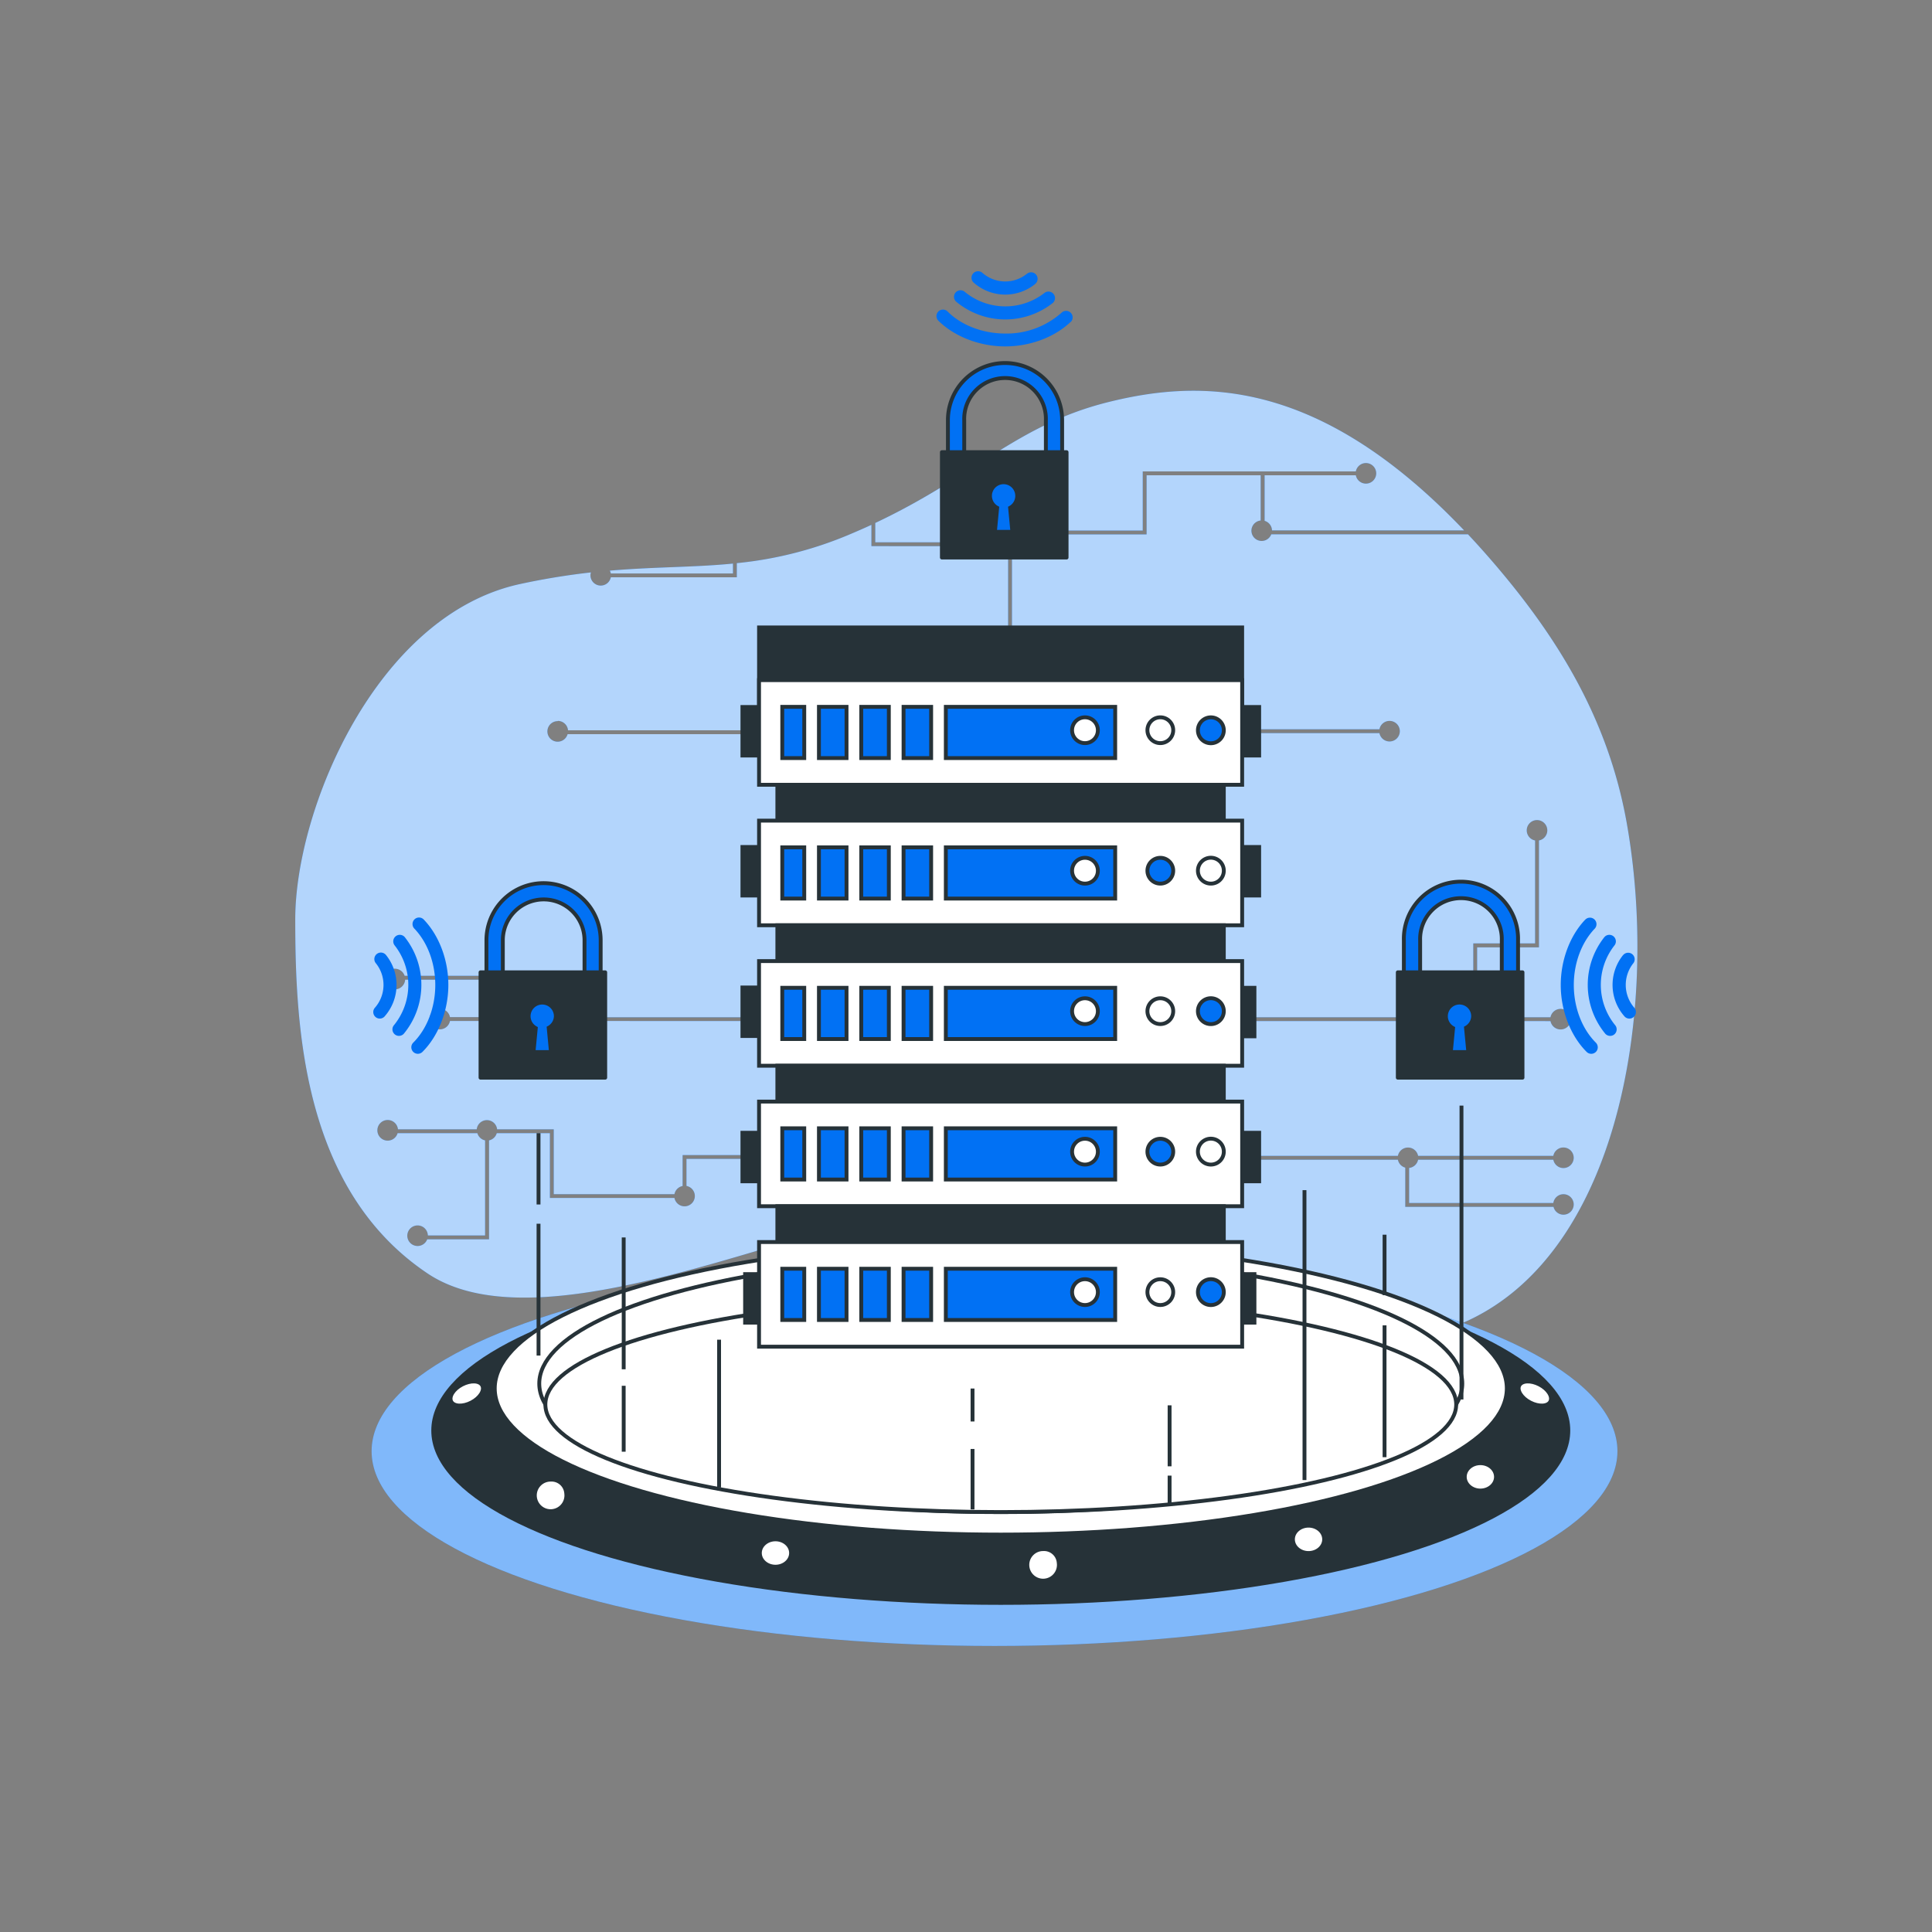 <svg xmlns="http://www.w3.org/2000/svg" viewBox="0 0 500 500"><rect x="0" y="0" width="500" height="500" fill="#808080" stroke="none"/><g id="freepik--background-simple--inject-244"><path d="M158.08,148.41h31.61v-2.56c-10.1,1-20,.82-31.87,1.83A2.54,2.54,0,0,1,158.08,148.41Z" style="fill:#0171F4"/><path d="M421,213c-4.84-27.18-18.16-48.54-35.28-68.28q-2.94-3.39-5.81-6.44H329a2.65,2.65,0,1,1-2.74-3.57V123H296.74V138.3H261.9V166h-1V137.3h34.84V122h55.15a2.66,2.66,0,1,1,0,1H327.28v11.79a2.66,2.66,0,0,1,1.91,2.48h49.73c-37.63-39.52-68.16-39.19-92.21-33.18-23.49,5.88-34.62,19.21-60.19,31.25v5h21.63v1H225.52v-5.51c-1.85.85-3.76,1.69-5.76,2.53a99.75,99.75,0,0,1-29.07,7.38v3.66H158.08a2.66,2.66,0,0,1-5.27-.5,2.38,2.38,0,0,1,.13-.76,182.67,182.67,0,0,0-18.32,3c-37.11,8-58.21,58.14-58.21,86.81s2.23,70.11,34.2,91.59S218.31,310.39,248.14,312s64,35,107,35C415.26,347,430.92,268.89,421,213Zm-39.72,31.15h16V217.51a2.66,2.66,0,1,1,1,0v27.66h-16V263h-1Zm-57.75-55.42H357a2.66,2.66,0,1,1,0,1h-33.5Zm-179.15-2.16A2.65,2.65,0,0,1,147,189h49.47v1H146.89a2.66,2.66,0,1,1-2.55-3.37Zm50.17,113.35H177.66v7a2.66,2.66,0,1,1-3.11,3.11H142.31V293.26H128.56a2.66,2.66,0,0,1-2,1.87v25.61h-16a2.66,2.66,0,1,1,.17-1h14.81V295.13a2.66,2.66,0,0,1-2-1.87H102.9a2.67,2.67,0,1,1,.09-1h20.39a2.65,2.65,0,0,1,5.27,0h14.66v16.79h31.24a2.66,2.66,0,0,1,2.11-2.11v-8h17.85Zm-64.06-35.69a2.66,2.66,0,0,1-5.22,0h-8.82a2.66,2.66,0,1,1,0-1h8.82a2.66,2.66,0,0,1,2.58-2.16v-7.53h-23a2.67,2.67,0,1,1-.13-1h24.14v8.72a2.7,2.7,0,0,1,1.64,2H401.27a2.66,2.66,0,1,1,0,1ZM402,311.34a2.65,2.65,0,1,1,.05,1H363.68V302.18a2.62,2.62,0,0,1-1.9-2.05H319.15v-1h42.63a2.66,2.66,0,0,1,5.22,0h35a2.66,2.66,0,1,1,0,1H367a2.66,2.66,0,0,1-2.32,2.13v9.08Z" style="fill:#0171F4"/><g style="opacity:0.7"><path d="M158.08,148.41h31.61v-2.56c-10.1,1-20,.82-31.87,1.83A2.54,2.54,0,0,1,158.08,148.41Z" style="fill:#fff"/><path d="M421,213c-4.84-27.18-18.16-48.54-35.28-68.28q-2.94-3.39-5.81-6.44H329a2.65,2.65,0,1,1-2.74-3.57V123H296.74V138.3H261.9V166h-1V137.3h34.84V122h55.15a2.66,2.66,0,1,1,0,1H327.28v11.79a2.66,2.66,0,0,1,1.91,2.48h49.73c-37.63-39.52-68.16-39.19-92.21-33.18-23.49,5.88-34.62,19.21-60.19,31.25v5h21.63v1H225.52v-5.51c-1.85.85-3.76,1.69-5.76,2.53a99.75,99.75,0,0,1-29.07,7.38v3.66H158.08a2.66,2.66,0,0,1-5.27-.5,2.38,2.38,0,0,1,.13-.76,182.67,182.67,0,0,0-18.32,3c-37.11,8-58.21,58.14-58.21,86.81s2.23,70.11,34.2,91.59S218.31,310.39,248.14,312s64,35,107,35C415.26,347,430.92,268.89,421,213Zm-39.72,31.15h16V217.51a2.66,2.66,0,1,1,1,0v27.66h-16V263h-1Zm-57.75-55.42H357a2.66,2.66,0,1,1,0,1h-33.5Zm-179.15-2.16A2.65,2.65,0,0,1,147,189h49.47v1H146.89a2.66,2.66,0,1,1-2.55-3.37Zm50.17,113.35H177.66v7a2.66,2.66,0,1,1-3.11,3.11H142.31V293.26H128.56a2.66,2.66,0,0,1-2,1.87v25.61h-16a2.66,2.66,0,1,1,.17-1h14.81V295.13a2.66,2.66,0,0,1-2-1.87H102.9a2.67,2.67,0,1,1,.09-1h20.39a2.65,2.65,0,0,1,5.27,0h14.66v16.79h31.24a2.66,2.66,0,0,1,2.11-2.11v-8h17.85Zm-64.06-35.69a2.66,2.66,0,0,1-5.22,0h-8.82a2.66,2.66,0,1,1,0-1h8.82a2.66,2.66,0,0,1,2.58-2.16v-7.53h-23a2.67,2.67,0,1,1-.13-1h24.14v8.72a2.7,2.7,0,0,1,1.64,2H401.27a2.66,2.66,0,1,1,0,1ZM402,311.34a2.65,2.65,0,1,1,.05,1H363.68V302.18a2.62,2.62,0,0,1-1.9-2.05H319.15v-1h42.63a2.66,2.66,0,0,1,5.22,0h35a2.66,2.66,0,1,1,0,1H367a2.66,2.66,0,0,1-2.32,2.13v9.08Z" style="fill:#fff"/></g></g><g id="freepik--Padlocks--inject-244"><path d="M272.78,122.77H247.43a2.11,2.11,0,0,1-2.11-2.1V108.73a14.78,14.78,0,1,1,29.56,0v11.94A2.1,2.1,0,0,1,272.78,122.77Zm-23.24-4.21h21.13v-9.83a10.57,10.57,0,1,0-21.13,0Z" style="fill:#0171F4;stroke:#263238;stroke-linecap:round;stroke-linejoin:round"/><rect x="243.76" y="117.02" width="32.27" height="27.27" style="fill:#263238;stroke:#263238;stroke-linecap:round;stroke-linejoin:round"/><path d="M263.25,128.34a3.52,3.52,0,1,0-5.18,3.09l-.59,6.2H262l-.59-6.2A3.5,3.5,0,0,0,263.25,128.34Z" style="fill:#0171F4;stroke:#263238;stroke-miterlimit:10"/><path d="M390.77,257.38H365.42a2.1,2.1,0,0,1-2.1-2.11V243.34a14.78,14.78,0,1,1,29.55,0v11.93A2.1,2.1,0,0,1,390.77,257.38Zm-23.24-4.21h21.13v-9.83a10.57,10.57,0,1,0-21.13,0Z" style="fill:#0171F4;stroke:#263238;stroke-linecap:round;stroke-linejoin:round"/><rect x="361.75" y="251.63" width="32.27" height="27.27" style="fill:#263238;stroke:#263238;stroke-linecap:round;stroke-linejoin:round"/><path d="M381.24,263a3.52,3.52,0,1,0-5.18,3.09l-.59,6.19H380L379.4,266A3.51,3.51,0,0,0,381.24,263Z" style="fill:#0171F4;stroke:#263238;stroke-miterlimit:10"/><path d="M153.37,257.38H128a2.1,2.1,0,0,1-2.11-2.11V243.34a14.78,14.78,0,0,1,29.56,0v11.93A2.1,2.1,0,0,1,153.37,257.38Zm-23.24-4.21h21.14v-9.83a10.57,10.57,0,0,0-21.14,0Z" style="fill:#0171F4;stroke:#263238;stroke-linecap:round;stroke-linejoin:round"/><rect x="124.36" y="251.63" width="32.27" height="27.27" style="fill:#263238;stroke:#263238;stroke-linecap:round;stroke-linejoin:round"/><path d="M143.85,263a3.52,3.52,0,1,0-5.19,3.09l-.59,6.19h4.52L142,266A3.5,3.5,0,0,0,143.85,263Z" style="fill:#0171F4;stroke:#263238;stroke-miterlimit:10"/><path d="M410.26,238c-4,4.18-6.38,10.58-6.34,17.09s2.55,13,6.7,17.14a1.69,1.69,0,0,0,2.39,0,1.65,1.65,0,0,0,.49-1.2,1.72,1.72,0,0,0-.49-1.19c-3.54-3.51-5.67-9-5.71-14.76s2-11.17,5.4-14.73a1.69,1.69,0,1,0-2.44-2.34Z" style="fill:#0171F4"/><path d="M415.19,242.55a19.9,19.9,0,0,0,.23,24.95,1.7,1.7,0,0,0,2.39.18,1.68,1.68,0,0,0,.58-1.3,1.64,1.64,0,0,0-.4-1.08,16.52,16.52,0,0,1-.19-20.6,1.69,1.69,0,1,0-2.61-2.15Z" style="fill:#0171F4"/><path d="M420.06,247.16a12.31,12.31,0,0,0,.31,15.83,1.69,1.69,0,0,0,3-1.1,1.62,1.62,0,0,0-.4-1.07,9,9,0,0,1-.23-11.58,1.69,1.69,0,0,0-2.66-2.08Z" style="fill:#0171F4"/><path d="M109.69,238c4,4.18,6.39,10.58,6.34,17.09s-2.55,13-6.7,17.14a1.69,1.69,0,1,1-2.38-2.4c3.53-3.51,5.66-9,5.7-14.76s-2-11.17-5.4-14.73a1.7,1.7,0,0,1,0-2.39A1.68,1.68,0,0,1,109.69,238Z" style="fill:#0171F4"/><path d="M104.77,242.55a19.89,19.89,0,0,1-.24,24.95,1.69,1.69,0,0,1-2.38.18,1.72,1.72,0,0,1-.59-1.3,1.66,1.66,0,0,1,.41-1.08,16.52,16.52,0,0,0,.19-20.6,1.69,1.69,0,0,1,2.61-2.15Z" style="fill:#0171F4"/><path d="M99.9,247.16A12.33,12.33,0,0,1,99.58,263a1.68,1.68,0,0,1-2.38.21,1.7,1.7,0,0,1-.6-1.31,1.67,1.67,0,0,1,.4-1.07,8.94,8.94,0,0,0,.24-11.58,1.68,1.68,0,0,1,.29-2.37A1.7,1.7,0,0,1,99.9,247.16Z" style="fill:#0171F4"/><path d="M277.08,83.31c-4.19,4-10.58,6.38-17.1,6.34S247,87.1,242.85,83a1.69,1.69,0,0,1,0-2.39,1.72,1.72,0,0,1,1.21-.49,1.64,1.64,0,0,1,1.18.5c3.51,3.53,9,5.66,14.76,5.7a21.42,21.42,0,0,0,14.74-5.4,1.69,1.69,0,0,1,2.34,2.44Z" style="fill:#0171F4"/><path d="M272.5,78.38a19.87,19.87,0,0,1-24.95-.23,1.69,1.69,0,1,1,2.2-2.56,16.52,16.52,0,0,0,20.6.19,1.69,1.69,0,0,1,2.15,2.6Z" style="fill:#0171F4"/><path d="M267.88,73.52a12.33,12.33,0,0,1-15.83-.32,1.69,1.69,0,0,1,1.1-3,1.64,1.64,0,0,1,1.08.4,8.94,8.94,0,0,0,11.57.23,1.69,1.69,0,0,1,2.08,2.67Z" style="fill:#0171F4"/></g><g id="freepik--Device--inject-244"><ellipse cx="257.38" cy="375.57" rx="161.21" ry="50.4" style="fill:#0171F4"/><ellipse cx="257.38" cy="375.57" rx="161.21" ry="50.4" style="fill:#fff;opacity:0.5"/><ellipse cx="259" cy="370.22" rx="146.88" ry="44.61" style="fill:#263238;stroke:#263238;stroke-miterlimit:10"/><ellipse cx="259" cy="359.32" rx="130.96" ry="37.83" style="fill:#fff;stroke:#263238;stroke-miterlimit:10"/><ellipse cx="259" cy="358.07" rx="119.44" ry="33.26" style="fill:#fff;stroke:#263238;stroke-miterlimit:10"/><ellipse cx="259" cy="363.47" rx="117.86" ry="27.85" style="fill:#fff;stroke:#263238;stroke-miterlimit:10"/><path d="M146.54,386.47a4.08,4.08,0,1,1-4-3.54A3.81,3.81,0,0,1,146.54,386.47Z" style="fill:#fff;stroke:#263238;stroke-miterlimit:10"/><ellipse cx="200.69" cy="401.92" rx="4.04" ry="3.54" style="fill:#fff;stroke:#263238;stroke-miterlimit:10"/><path d="M274,404.45a4.08,4.08,0,1,1-4-3.54A3.81,3.81,0,0,1,274,404.45Z" style="fill:#fff;stroke:#263238;stroke-miterlimit:10"/><ellipse cx="338.65" cy="398.38" rx="4.04" ry="3.54" style="fill:#fff;stroke:#263238;stroke-miterlimit:10"/><ellipse cx="383.12" cy="382.21" rx="4.04" ry="3.54" style="fill:#fff;stroke:#263238;stroke-miterlimit:10"/><path d="M401.22,362.73c-.67,1.28-3,1.38-5.22.23s-3.47-3.13-2.8-4.41,3-1.38,5.22-.23S401.89,361.45,401.22,362.73Z" style="fill:#fff;stroke:#263238;stroke-miterlimit:10"/><path d="M116.78,362.73c.67,1.28,3,1.38,5.22.23s3.47-3.13,2.8-4.41-3-1.38-5.22-.23S116.11,361.45,116.78,362.73Z" style="fill:#fff;stroke:#263238;stroke-miterlimit:10"/><line x1="139.37" y1="350.82" x2="139.37" y2="316.7" style="fill:none;stroke:#263238;stroke-miterlimit:10"/><line x1="161.41" y1="375.7" x2="161.41" y2="358.64" style="fill:none;stroke:#263238;stroke-miterlimit:10"/><line x1="161.41" y1="354.37" x2="161.41" y2="320.25" style="fill:none;stroke:#263238;stroke-miterlimit:10"/><line x1="358.32" y1="377.12" x2="358.32" y2="343" style="fill:none;stroke:#263238;stroke-miterlimit:10"/><line x1="337.6" y1="383.04" x2="337.6" y2="308.01" style="fill:none;stroke:#263238;stroke-miterlimit:10"/><line x1="251.69" y1="390.63" x2="251.69" y2="374.99" style="fill:none;stroke:#263238;stroke-miterlimit:10"/><line x1="186.1" y1="384.96" x2="186.1" y2="346.71" style="fill:none;stroke:#263238;stroke-miterlimit:10"/><line x1="302.69" y1="389.62" x2="302.69" y2="381.89" style="fill:none;stroke:#263238;stroke-miterlimit:10"/><line x1="302.69" y1="379.48" x2="302.69" y2="363.7" style="fill:none;stroke:#263238;stroke-miterlimit:10"/><line x1="251.69" y1="367.88" x2="251.69" y2="359.35" style="fill:none;stroke:#263238;stroke-miterlimit:10"/><line x1="358.32" y1="335.18" x2="358.32" y2="319.54" style="fill:none;stroke:#263238;stroke-miterlimit:10"/><line x1="378.23" y1="362.19" x2="378.23" y2="286.13" style="fill:none;stroke:#263238;stroke-miterlimit:10"/><line x1="139.37" y1="311.72" x2="139.37" y2="293.26" style="fill:none;stroke:#263238;stroke-miterlimit:10"/><rect x="319.9" y="255.64" width="4.75" height="12.56" style="fill:#263238;stroke:#263238;stroke-miterlimit:10"/><rect x="196.44" y="162.38" width="125.03" height="27.08" style="fill:#263238;stroke:#263238;stroke-miterlimit:10"/><rect x="319.9" y="329.74" width="4.75" height="12.56" style="fill:#263238;stroke:#263238;stroke-miterlimit:10"/><rect x="192.83" y="329.74" width="4.75" height="12.56" style="fill:#263238;stroke:#263238;stroke-miterlimit:10"/><rect x="192.14" y="182.97" width="4.75" height="12.56" style="fill:#263238;stroke:#263238;stroke-miterlimit:10"/><rect x="192.14" y="293.16" width="4.75" height="12.56" style="fill:#263238;stroke:#263238;stroke-miterlimit:10"/><rect x="192.14" y="255.56" width="4.75" height="12.56" style="fill:#263238;stroke:#263238;stroke-miterlimit:10"/><rect x="321.12" y="182.97" width="4.75" height="12.56" style="fill:#263238;stroke:#263238;stroke-miterlimit:10"/><rect x="321.12" y="293.16" width="4.75" height="12.56" style="fill:#263238;stroke:#263238;stroke-miterlimit:10"/><rect x="192.14" y="219.2" width="4.75" height="12.56" style="fill:#263238;stroke:#263238;stroke-miterlimit:10"/><rect x="321.12" y="219.2" width="4.75" height="12.56" style="fill:#263238;stroke:#263238;stroke-miterlimit:10"/><rect x="196.44" y="176.02" width="125.03" height="27.08" style="fill:#fff;stroke:#263238;stroke-miterlimit:10"/><rect x="222.89" y="182.93" width="7.14" height="13.26" style="fill:#0171F4;stroke:#263238;stroke-miterlimit:10"/><rect x="211.94" y="182.93" width="7.14" height="13.26" style="fill:#0171F4;stroke:#263238;stroke-miterlimit:10"/><rect x="202.45" y="182.93" width="5.69" height="13.26" style="fill:#0171F4;stroke:#263238;stroke-miterlimit:10"/><rect x="233.84" y="182.93" width="7.14" height="13.26" style="fill:#0171F4;stroke:#263238;stroke-miterlimit:10"/><rect x="244.78" y="182.93" width="43.83" height="13.26" style="fill:#0171F4;stroke:#263238;stroke-miterlimit:10"/><circle cx="300.29" cy="188.98" r="3.34" style="fill:#fff;stroke:#263238;stroke-miterlimit:10"/><path d="M316.72,189a3.35,3.35,0,1,0-3.34,3.35A3.35,3.35,0,0,0,316.72,189Z" style="fill:#0171F4;stroke:#263238;stroke-miterlimit:10"/><circle cx="280.79" cy="188.98" r="3.34" style="fill:#fff;stroke:#263238;stroke-miterlimit:10"/><rect x="201.18" y="203.1" width="115.54" height="9.27" style="fill:#263238;stroke:#263238;stroke-miterlimit:10"/><rect x="196.44" y="212.38" width="125.03" height="27.08" style="fill:#fff;stroke:#263238;stroke-miterlimit:10"/><rect x="211.94" y="219.29" width="7.14" height="13.26" style="fill:#0171F4;stroke:#263238;stroke-miterlimit:10"/><rect x="233.84" y="219.29" width="7.14" height="13.26" style="fill:#0171F4;stroke:#263238;stroke-miterlimit:10"/><rect x="222.89" y="219.29" width="7.14" height="13.26" style="fill:#0171F4;stroke:#263238;stroke-miterlimit:10"/><rect x="202.45" y="219.29" width="5.69" height="13.26" style="fill:#0171F4;stroke:#263238;stroke-miterlimit:10"/><rect x="244.78" y="219.29" width="43.83" height="13.26" style="fill:#0171F4;stroke:#263238;stroke-miterlimit:10"/><circle cx="300.29" cy="225.34" r="3.34" style="fill:#0171F4;stroke:#263238;stroke-miterlimit:10"/><path d="M316.72,225.34a3.35,3.35,0,1,0-3.34,3.34A3.34,3.34,0,0,0,316.72,225.34Z" style="fill:#fff;stroke:#263238;stroke-miterlimit:10"/><circle cx="280.79" cy="225.34" r="3.34" style="fill:#fff;stroke:#263238;stroke-miterlimit:10"/><rect x="201.18" y="239.46" width="115.54" height="9.27" style="fill:#263238;stroke:#263238;stroke-miterlimit:10"/><rect x="196.44" y="248.73" width="125.03" height="27.08" style="fill:#fff;stroke:#263238;stroke-miterlimit:10"/><rect x="222.89" y="255.64" width="7.14" height="13.26" style="fill:#0171F4;stroke:#263238;stroke-miterlimit:10"/><rect x="233.84" y="255.64" width="7.14" height="13.26" style="fill:#0171F4;stroke:#263238;stroke-miterlimit:10"/><rect x="211.94" y="255.64" width="7.14" height="13.26" style="fill:#0171F4;stroke:#263238;stroke-miterlimit:10"/><rect x="244.78" y="255.64" width="43.83" height="13.26" style="fill:#0171F4;stroke:#263238;stroke-miterlimit:10"/><rect x="202.45" y="255.64" width="5.69" height="13.26" style="fill:#0171F4;stroke:#263238;stroke-miterlimit:10"/><circle cx="300.29" cy="261.69" r="3.34" style="fill:#fff;stroke:#263238;stroke-miterlimit:10"/><path d="M316.72,261.69a3.35,3.35,0,1,0-3.34,3.35A3.35,3.35,0,0,0,316.72,261.69Z" style="fill:#0171F4;stroke:#263238;stroke-miterlimit:10"/><circle cx="280.79" cy="261.69" r="3.34" style="fill:#fff;stroke:#263238;stroke-miterlimit:10"/><rect x="201.18" y="275.81" width="115.54" height="9.27" style="fill:#263238;stroke:#263238;stroke-miterlimit:10"/><rect x="196.44" y="285.09" width="125.03" height="27.08" style="fill:#fff;stroke:#263238;stroke-miterlimit:10"/><rect x="233.84" y="292" width="7.14" height="13.26" style="fill:#0171F4;stroke:#263238;stroke-miterlimit:10"/><rect x="211.94" y="292" width="7.14" height="13.26" style="fill:#0171F4;stroke:#263238;stroke-miterlimit:10"/><rect x="222.89" y="292" width="7.14" height="13.26" style="fill:#0171F4;stroke:#263238;stroke-miterlimit:10"/><rect x="202.45" y="292" width="5.69" height="13.26" style="fill:#0171F4;stroke:#263238;stroke-miterlimit:10"/><rect x="244.78" y="292" width="43.83" height="13.26" style="fill:#0171F4;stroke:#263238;stroke-miterlimit:10"/><circle cx="300.29" cy="298.05" r="3.34" style="fill:#0171F4;stroke:#263238;stroke-miterlimit:10"/><path d="M316.72,298.05a3.35,3.35,0,1,0-3.34,3.34A3.34,3.34,0,0,0,316.72,298.05Z" style="fill:#fff;stroke:#263238;stroke-miterlimit:10"/><circle cx="280.79" cy="298.05" r="3.34" style="fill:#fff;stroke:#263238;stroke-miterlimit:10"/><rect x="201.18" y="312.17" width="115.54" height="9.27" style="fill:#263238;stroke:#263238;stroke-miterlimit:10"/><rect x="196.44" y="321.44" width="125.03" height="27.08" style="fill:#fff;stroke:#263238;stroke-miterlimit:10"/><rect x="211.94" y="328.35" width="7.14" height="13.26" style="fill:#0171F4;stroke:#263238;stroke-miterlimit:10"/><rect x="222.89" y="328.35" width="7.14" height="13.26" style="fill:#0171F4;stroke:#263238;stroke-miterlimit:10"/><rect x="233.84" y="328.35" width="7.14" height="13.26" style="fill:#0171F4;stroke:#263238;stroke-miterlimit:10"/><rect x="202.45" y="328.35" width="5.69" height="13.26" style="fill:#0171F4;stroke:#263238;stroke-miterlimit:10"/><rect x="244.78" y="328.35" width="43.83" height="13.26" style="fill:#0171F4;stroke:#263238;stroke-miterlimit:10"/><circle cx="300.29" cy="334.4" r="3.34" style="fill:#fff;stroke:#263238;stroke-miterlimit:10"/><path d="M316.72,334.4a3.35,3.35,0,1,0-3.34,3.35A3.35,3.35,0,0,0,316.72,334.4Z" style="fill:#0171F4;stroke:#263238;stroke-miterlimit:10"/><circle cx="280.79" cy="334.4" r="3.34" style="fill:#fff;stroke:#263238;stroke-miterlimit:10"/></g></svg>